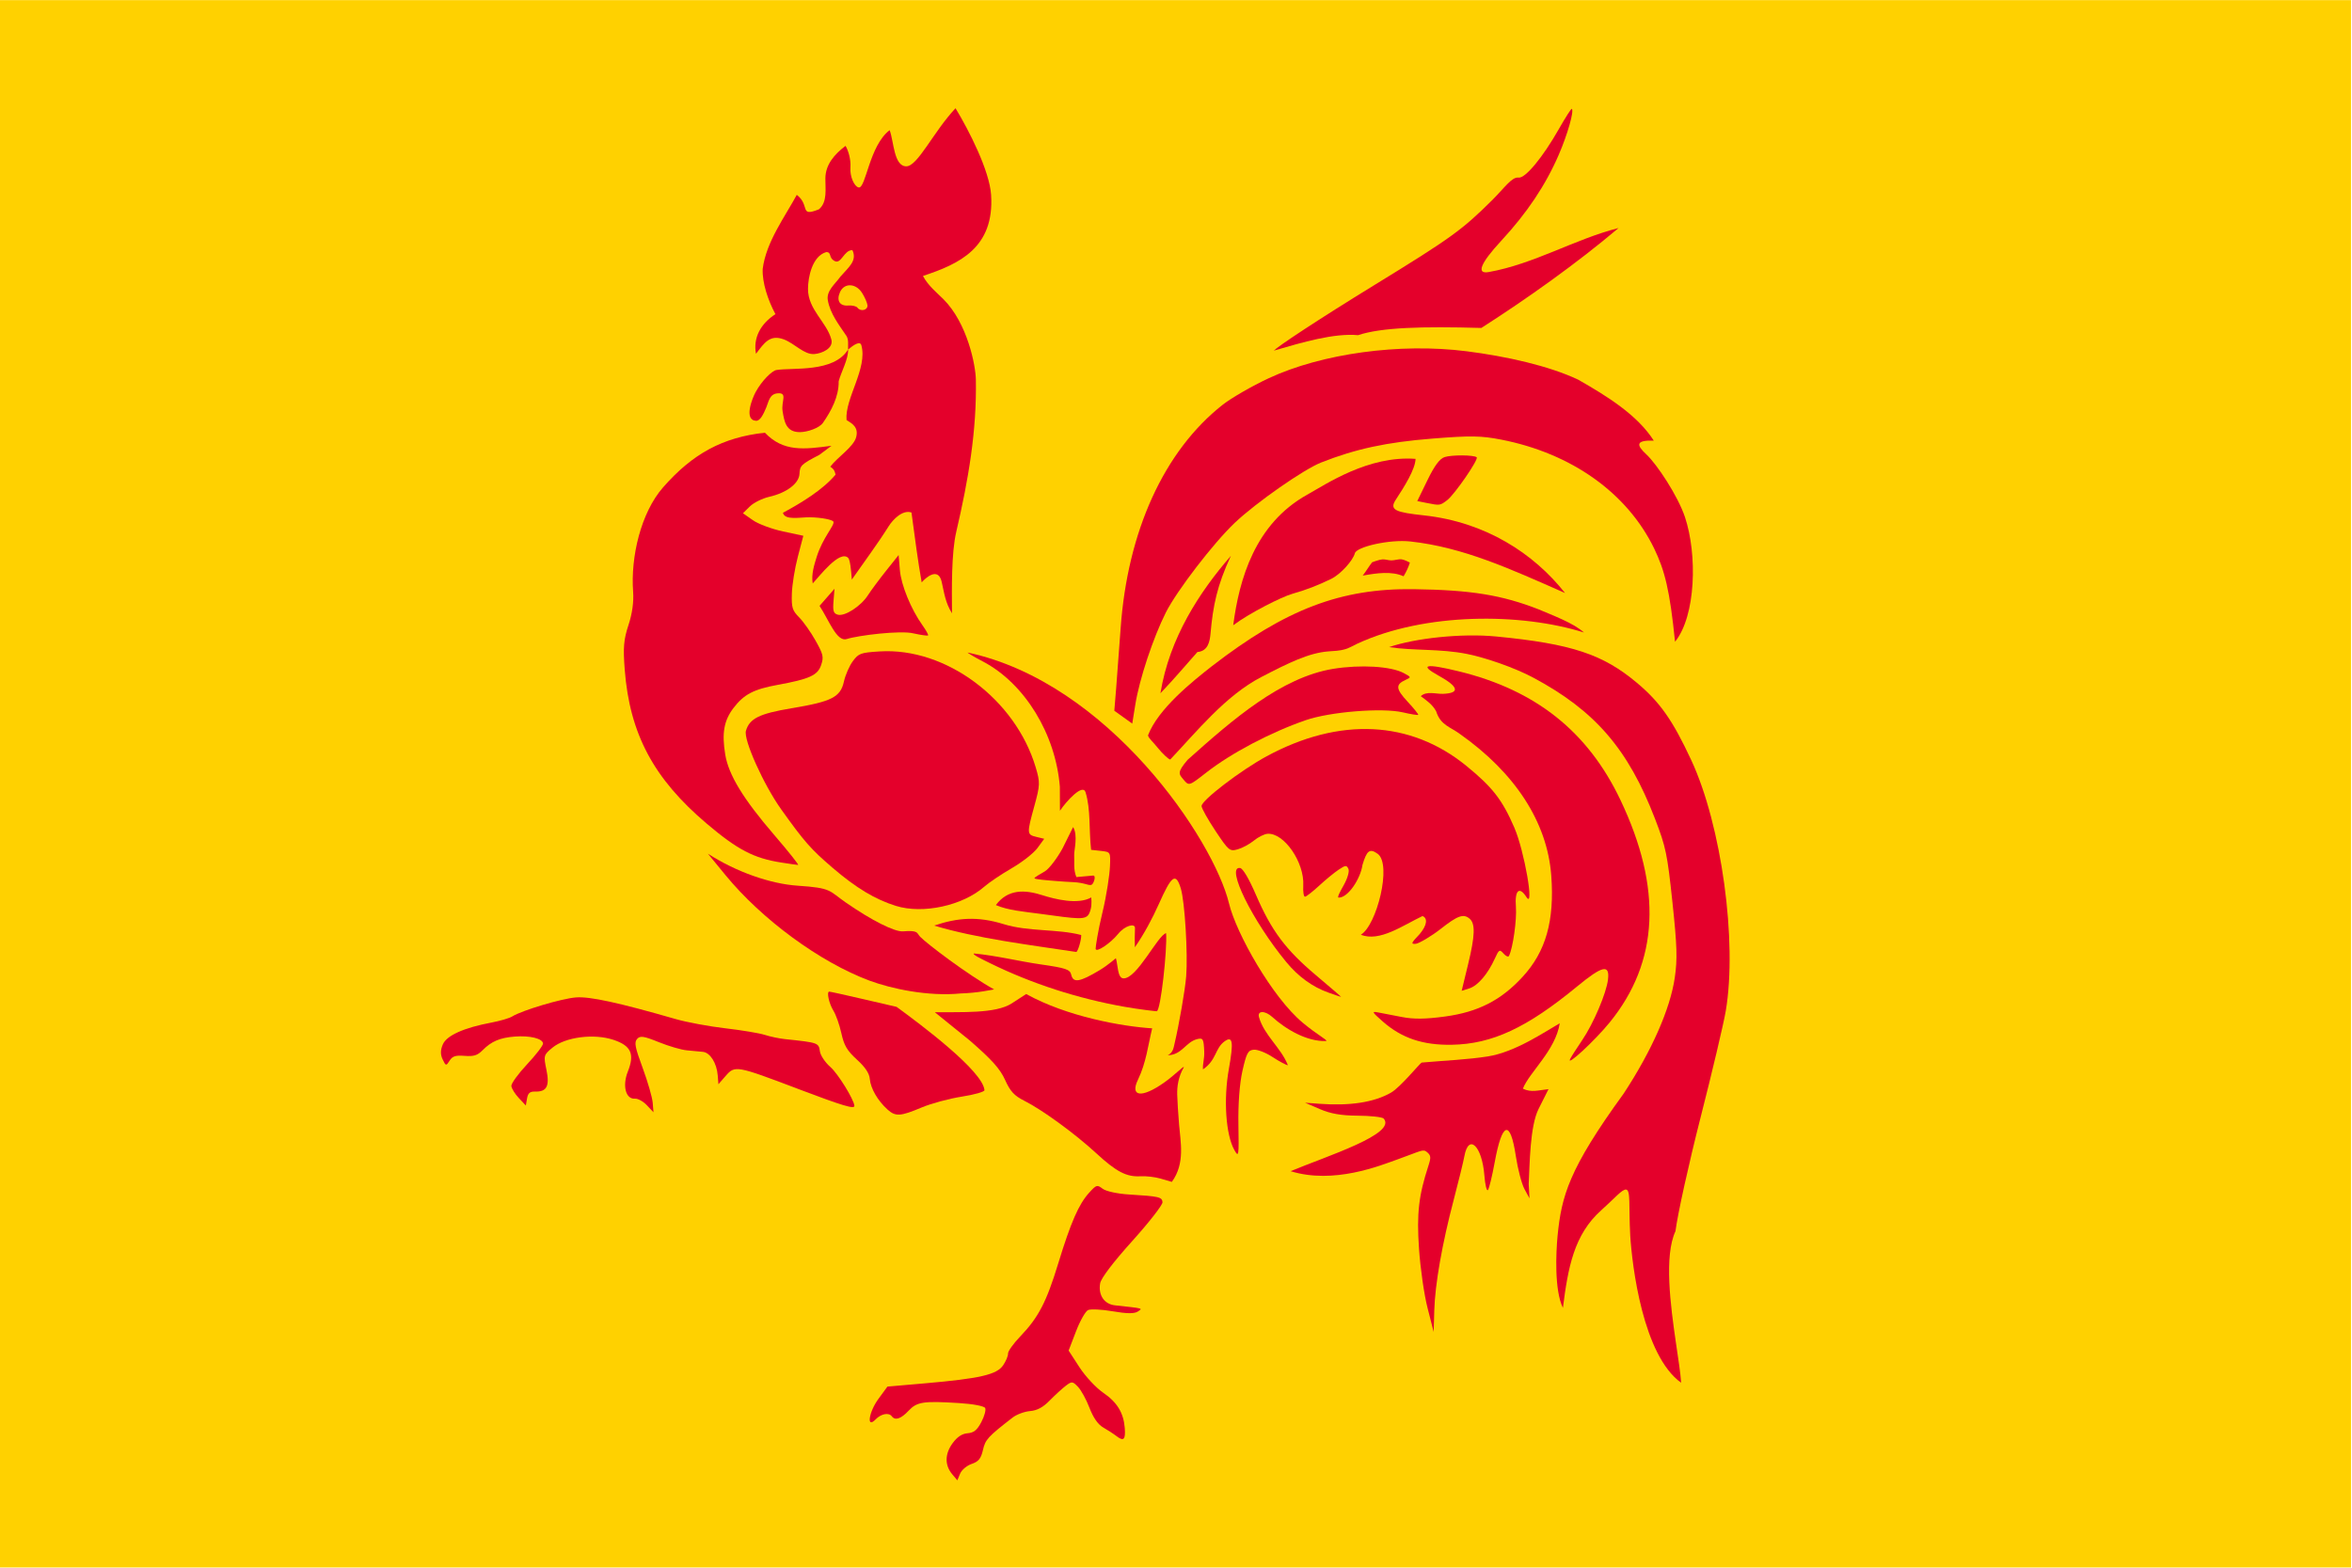<?xml version="1.0" encoding="UTF-8"?>
<svg id="svg2489" width="750" height="500" version="1.1" viewBox="0 0 198.441 132.289" xmlns="http://www.w3.org/2000/svg">
 <g id="g2487" transform="matrix(.833 0 0 .833 -11.339 53.792)">
  <g id="g408" transform="matrix(1.125,0,0,1.126,-1.701,8.117)">
   <rect id="rect2427" x="13.607" y="-64.553" width="211.67" height="141.02" fill="#ffd100"/>
   <g id="g3868" transform="translate(242.849,170.658)" fill="#e4002b">
    <g id="g2485-8" transform="matrix(.987 -.078 .076 .968 -251.356 -160.781)" fill="#e4002b" stroke-width=".265">
     <path id="path2429-4" d="m154.39 25.164c0.835-2.595 0.955-3.705 0.456-4.204-0.52-0.52-1.055-0.373-2.695 0.741-0.856 0.582-2.069 1.191-2.367 1.191-0.508 0-0.346-0.149 0.435-0.876 0.745-0.777 0.845-1.406 0.38-1.638-1.827 0.706-4.088 2.116-5.722 1.272 1.506-0.741 3.337-6.274 2.101-7.349-0.702-0.611-0.978-0.34-1.456 0.909-0.276 1.27-1.541 2.937-2.394 2.853-0.161-0.016 0.169-0.54 0.552-1.119 0.386-0.584 0.626-1.235 0.538-1.464-0.143-0.374-0.228-0.373-0.891 0.002-0.403 0.228-1.248 0.827-1.877 1.332-0.63 0.505-1.244 0.918-1.364 0.918-0.12 0-0.157-0.463-0.081-1.029 0.288-2.144-1.371-5.056-2.88-5.056-0.294 0-0.87 0.239-1.28 0.531s-1.096 0.601-1.524 0.687c-0.742 0.148-0.829 0.062-1.874-1.842-0.603-1.099-1.096-2.184-1.096-2.413 0-0.512 3.801-3.022 6.256-4.13 6.885-3.108 13.29-2.275 18.035 2.346 2.221 2.163 3.018 3.397 3.911 6.059 0.743 2.213 1.256 7.755 0.602 6.5-0.566-1.086-1.023-0.723-1.023 0.812 0 1.208-0.569 3.818-0.979 4.496-0.071 0.118-0.286 2.65e-4 -0.478-0.261-0.322-0.44-0.384-0.409-0.834 0.423-0.737 1.36-1.729 2.365-2.517 2.549l-0.707 0.165z"/>
     <path id="path2431-6" d="m103.99 68.496c-0.619-0.884-0.526-1.923 0.257-2.853 0.468-0.556 0.922-0.814 1.434-0.814 0.571 0 0.885-0.221 1.325-0.933 0.317-0.513 0.519-1.083 0.449-1.266-0.073-0.191-1.074-0.47-2.355-0.655-3.207-0.464-3.785-0.421-4.606 0.339-0.754 0.699-1.292 0.835-1.562 0.397-0.247-0.4-0.958-0.318-1.5 0.173-0.91 0.823-0.566-0.728 0.419-1.893l0.895-1.058 3.4-0.027c5.037-0.04 6.596-0.276 7.238-1.093 0.29-0.369 0.528-0.841 0.528-1.048 0-0.207 0.55-0.876 1.222-1.486 1.791-1.626 2.62-2.977 3.965-6.458 1.435-3.714 2.285-5.339 3.307-6.318 0.722-0.691 0.782-0.704 1.26-0.271 0.283 0.256 1.298 0.569 2.32 0.716 2.75 0.396 3.008 0.479 3.008 0.963 0 0.245-1.36 1.761-3.022 3.368-1.89 1.827-3.092 3.203-3.209 3.67-0.267 1.071 0.222 1.952 1.187 2.139 2.626 0.509 2.515 0.468 2.022 0.743-0.324 0.181-1.008 0.119-2.258-0.205-0.986-0.256-1.993-0.388-2.238-0.295-0.244 0.094-0.805 0.942-1.246 1.885l-0.802 1.714 0.863 1.619c0.477 0.896 1.364 2.03 1.984 2.538 1.179 0.966 1.692 1.996 1.692 3.398 0 1.083-0.193 1.257-0.791 0.71-0.265-0.243-0.789-0.653-1.164-0.913-0.447-0.309-0.826-0.967-1.099-1.909-0.23-0.79-0.633-1.703-0.897-2.029-0.449-0.555-0.518-0.566-1.109-0.174-0.346 0.23-1.046 0.787-1.556 1.239-0.656 0.582-1.196 0.824-1.852 0.828-0.509 0.003-1.237 0.213-1.617 0.467-2.387 1.594-2.637 1.831-2.927 2.78-0.239 0.782-0.48 1.041-1.121 1.207-0.449 0.116-0.952 0.482-1.117 0.812l-0.3 0.601z"/>
     <path id="path2433-2" d="m167.16 51.36c0.064-2.727 0.381-4.149-0.054-4.231-0.352-0.066-1.063 0.693-2.404 1.735-2.642 2.051-3.413 5.05-4.161 8.733-0.662-1.72-0.23-5.181 0.027-6.691 0.642-3.647 1.476-6.068 7.011-12.669 2.857-3.758 4.819-7.477 5.455-10.339 0.375-1.685 0.432-2.92 0.321-6.967-0.124-4.534-0.201-5.146-0.983-7.829-1.931-6.631-4.656-10.419-10.012-13.922-1.684-1.101-4.242-2.22-5.867-2.69-2.388-0.69-4.836-0.676-7.007-1.199 2.387-0.63 6.64-0.766 9.776-0.2 6.816 1.23 9.564 2.435 12.435 5.309 1.951 1.952 2.978 3.723 4.376 7.542 2.278 6.221 2.901 17.087 1.343 23.416-0.287 1.164-1.655 5.51-3.042 9.657-1.387 4.147-2.774 8.791-3.084 10.319-1.218 2.207-0.983 6.78-0.75 10.348 0.099 1.505 0.197 2.753 0.187 3.695-3.266-2.8-3.618-11.113-3.569-14.017z"/>
     <path id="path2435-6" d="m148.27 56.626c-0.218-1.266-0.372-3.695-0.354-5.556 0.032-3.26 0.345-4.898 1.451-7.606 0.299-0.732 0.293-0.917-0.04-1.249-0.344-0.344-0.464-0.165-2.713 0.455-1.659 0.458-5.964 1.857-9.787 0.311 3.382-1.13 9.957-2.669 8.804-4.191-0.148-0.148-1.198-0.349-2.332-0.447-1.478-0.127-2.433-0.376-3.37-0.879l-1.307-0.702 1.323 0.208c2.667 0.419 4.929 0.277 6.551-0.515 0.897-0.438 2.795-2.474 2.981-2.549 2.102-0.022 4.169 0.063 6.037-0.084 2.529-0.199 5.318-1.844 6.766-2.539-0.582 2.481-3.095 4.287-3.809 5.772 0.724 0.448 1.455 0.251 2.32 0.231l-1.045 1.763c-0.908 1.533-1.194 5.05-1.425 6.861l-0.031 1.323-0.391-0.896c-0.215-0.493-0.461-1.896-0.548-3.118-0.243-3.443-0.996-3.273-1.962 0.442-0.321 1.237-0.684 2.362-0.805 2.5-0.121 0.138-0.221-0.481-0.221-1.377 0-2.738-1.128-4.027-1.677-1.916-0.132 0.508-0.702 2.271-1.266 3.918-1.371 4-2.305 7.692-2.558 10.106l-0.208 1.982z"/>
     <path id="path2437-1" d="m125 42.719c-0.509-0.193-1.319-0.357-1.799-0.365-1.285-0.022-2.172-0.584-3.864-2.447-1.769-1.948-4.585-4.409-6.155-5.378-0.873-0.539-1.203-0.967-1.587-2.058-0.373-1.057-1.051-1.964-2.924-3.906l-2.964-2.863c2.341 0.154 5.495 0.594 7.03-0.255l1.378-0.762c3.539 2.381 8.432 3.69 11.178 4.09-0.499 1.547-0.782 3.122-1.656 4.644-0.858 1.495 0.185 1.768 2.353 0.454 1.09-0.66 1.899-1.436 1.899-1.276-0.566 0.832-0.76 1.725-0.797 2.485-0.033 0.68-0.044 1.594-0.044 2.786-9.4e-4 1.577 0.3 3.613-1.065 5.234-0.031-0.017-0.474-0.189-0.983-0.382z"/>
     <path id="path2439-5" d="m131.88 40.619c-0.67-1.472-0.636-4.756 0.079-7.541 0.638-2.487 0.578-3.048-0.19-2.575-0.937 0.577-0.854 1.681-2.163 2.432 3e-3 -0.535 0.218-0.951 0.242-1.642 0.04-1.167-7e-3 -1.292-0.57-1.191-1.048 0.189-1.48 1.352-2.762 1.271 0.502-0.198 0.577-0.64 0.714-1.077 0.525-1.677 1.324-4.829 1.517-6.081 0.323-2.09 0.405-6.883 0.139-8.136-0.343-1.618-0.78-1.22-2.096 1.245-0.704 1.318-1.565 2.686-2.49 3.837 0.029-0.663 0.079-1.151 0.147-1.771 0.053-0.48-0.889-0.315-1.563 0.406-0.771 0.826-2.151 1.616-2.151 1.219 0-0.152 0.351-1.682 0.867-3.278 0.516-1.596 0.932-3.498 1.018-4.228 0.156-1.319 0.152-1.327-0.673-1.492l-0.919-0.178c-0.063-1.888 0.266-3.728-0.095-5.364-0.186-0.843-1.789 0.673-2.452 1.527l0.163-2.223c-0.01-4.912-2.461-9.802-6.077-12.122-0.73-0.468-1.327-0.893-1.327-0.944 12.563 3.797 20.969 19.089 21.911 25.098 0.44 2.805 3.251 8.977 5.824 11.537 1.286 1.278 2.133 1.771 2.013 1.87-1.77-0.068-3.608-1.406-4.724-2.615-0.615-0.666-1.326-0.705-1.207-0.089 0.329 1.707 1.776 2.986 2.277 4.649-0.056 0.056-0.799-0.437-1.351-0.875-0.552-0.438-1.281-0.797-1.621-0.797-0.535 0-0.693 0.249-1.184 1.865-0.351 1.155-0.637 3.044-0.75 4.961-0.172 2.898-0.207 3.045-0.545 2.302z"/>
     <path id="path2441-6" d="m100.72 34.335c-0.817-0.872-1.383-2.076-1.385-2.947-0.001-0.519-0.332-1.123-1.03-1.88-0.826-0.896-1.066-1.397-1.222-2.543-0.106-0.785-0.358-1.749-0.559-2.142-0.346-0.676-0.502-1.799-0.249-1.799 0.064 0 1.441 0.427 3.059 0.95l2.942 0.95c2.103 1.837 7.361 6.552 7.375 8.337 0 0.148-0.943 0.341-2.096 0.43-1.153 0.089-2.816 0.404-3.696 0.701-2.031 0.684-2.454 0.677-3.141-0.056z"/>
     <path id="path2443-7" d="m162.97 34.649c0.127-0.209 0.678-0.949 1.224-1.645 1.14-1.45 2.526-4.158 2.77-5.412 0.277-1.423-0.406-1.324-2.845 0.415-4.852 3.459-8.121 4.702-11.774 4.474-2.628-0.164-4.498-0.976-6.092-2.646-0.925-0.968-0.956-1.046-0.353-0.877 0.364 0.102 1.316 0.37 2.117 0.596 1.056 0.297 2.129 0.371 3.912 0.268 3.035-0.175 5.187-1.087 7.315-3.1 2.287-2.163 3.297-4.945 3.316-9.132 0.022-5.036-2.614-9.812-7.25-13.735-0.801-0.734-1.714-0.944-2.018-2.294-0.28-0.65-0.817-1.094-1.286-1.504 0.55-0.463 1.41-0.08 2.03-0.056 1.571 0.062 1.48-0.536-0.261-1.708-1.732-1.167-1.109-1.25 1.868-0.251 6.829 2.292 11.258 6.505 13.721 13.048 3.189 8.473 2.346 15.246-2.55 20.478-1.489 1.591-4.31 3.854-3.843 3.082z"/>
     <path id="path2445-2" d="m92.718 31.76c-5.404-2.596-5.511-2.624-6.431-1.704l-0.713 0.713v-0.817c0-1.143-0.519-2.158-1.17-2.286-0.302-0.06-0.952-0.176-1.444-0.258-0.491-0.082-1.611-0.514-2.488-0.96-1.333-0.678-1.652-0.752-1.949-0.455-0.297 0.297-0.248 0.743 0.302 2.728 0.361 1.305 0.658 2.776 0.66 3.269l0.003 0.896-0.548-0.697c-0.302-0.383-0.768-0.697-1.036-0.697-0.838 0-1.067-1.278-0.455-2.547 0.764-1.585 0.486-2.37-1.077-3.045-1.719-0.742-4.332-0.613-5.58 0.276-0.854 0.608-0.875 0.667-0.708 2.002 0.192 1.536-0.125 2.049-1.19 1.929-0.457-0.052-0.652 0.094-0.771 0.576l-0.159 0.645-0.587-0.747c-0.323-0.411-0.587-0.935-0.587-1.165s0.714-1.081 1.587-1.892 1.587-1.621 1.587-1.802c0-0.459-1.146-0.844-2.514-0.844-1.361 0-2.147 0.268-3.014 1.028-0.505 0.442-0.841 0.521-1.665 0.389-0.828-0.132-1.105-0.066-1.4 0.334-0.353 0.478-0.378 0.472-0.619-0.163-0.178-0.47-0.144-0.87 0.118-1.383 0.409-0.801 2.024-1.39 4.579-1.669 0.791-0.087 1.653-0.272 1.915-0.412 0.904-0.484 4.588-1.29 5.907-1.292 1.255-0.002 3.789 0.776 8.914 2.736 0.973 0.372 2.963 0.916 4.422 1.209 1.458 0.292 3.043 0.695 3.522 0.895 0.478 0.2 1.287 0.442 1.796 0.538 2.993 0.565 3.036 0.584 3.083 1.387 0.022 0.38 0.401 1.066 0.841 1.524 0.637 0.662 1.897 3.156 1.897 3.754 0 0.339-1.027-0.068-5.027-1.989z"/>
     <path id="path2447-8" d="m122.93 26.58c-4.185-1.107-8.224-2.809-11.845-4.993-0.87-0.525-1.583-0.95-1.418-1.029 2.001 0.354 4.015 1.045 5.94 1.488 2.3 0.529 2.657 0.683 2.73 1.189 0.115 0.79 0.718 0.741 2.59-0.208 0.857-0.435 1.547-0.992 1.575-0.994 0.141 0.661 9.7e-4 1.835 0.53 1.913 1.226 0.18 3.416-3.729 4.201-3.862 0 1.49-1.048 7.17-1.407 7.144-0.099-0.007-1.54-0.289-2.896-0.648z"/>
     <path id="path2449-4" d="m141.53 26.763c-1.406-0.641-2.618-1.691-3.602-3.122-2.787-4.051-4.842-9.312-3.53-9.037 0.254 0.053 0.729 1.041 1.257 2.613 1.146 3.413 2.295 5.267 4.872 7.857 1.194 1.2 2.147 2.18 2.117 2.177s-0.531-0.223-1.113-0.488z"/>
     <path id="path2451-8" d="m108.2 24.153c-2.982 0.064-6.283-0.945-8.19-1.848-4.379-2.074-9.337-6.456-12.305-10.795l-1.445-2.113c2.404 1.868 5.424 3.243 7.932 3.615 3.077 0.457 2.749 0.675 4.21 1.892 2.221 1.85 4.23 3.094 5.001 3.092 1.432-0.004 1.208 0.255 1.508 0.624 0.589 0.724 4.032 3.847 6.329 5.407l-0.991 0.094c-0.545 0.052-1.467 0.066-2.049 0.033z"/>
     <path id="path2453-5" d="m106.26 17.691c2.169-0.555 3.989-0.569 6.317 0.377 2.185 0.888 4.845 0.818 6.947 1.568-0.01 0.439-0.426 1.536-0.574 1.528-4.135-0.981-8.919-1.976-12.69-3.473z"/>
     <path id="path2455-0" d="m112 16.248c1.203-1.401 2.721-1.223 4.271-0.579 1.131 0.47 3.172 1.168 4.428 0.57 0.013 0.466-0.035 0.972-0.284 1.438-0.352 0.658-1.051 0.454-4.53-0.313-1.389-0.306-2.823-0.542-3.885-1.116z"/>
     <path id="path2457-0" d="m102.94 15.595c-1.833-0.744-3.484-1.945-5.479-3.986-1.836-1.878-2.369-2.603-4.241-5.771-1.42-2.403-2.934-6.713-2.639-7.511 0.412-1.114 1.342-1.493 4.3-1.753 3.694-0.325 4.511-0.67 4.935-2.085 0.18-0.6 0.61-1.419 0.956-1.821 0.583-0.678 0.766-0.729 2.506-0.7 6.016 0.101 11.959 5.393 13.315 11.857 0.298 1.422 0.272 1.657-0.402 3.559-0.886 2.501-0.887 2.578-0.03 2.863l0.692 0.231-0.671 0.798c-0.369 0.439-1.481 1.193-2.47 1.675-0.989 0.482-2.171 1.161-2.625 1.507-2.094 1.597-5.755 2.108-8.146 1.138z"/>
     <path id="path2459-1" d="m117.65 14.469c-0.91-0.148-1.961-0.323-1.961-0.419s0.626-0.366 1.015-0.573c0.389-0.206 1.169-1.09 1.733-1.963l1.119-1.906c0.402 0.773-0.085 2.168-0.097 2.556-0.02 0.68-0.193 1.359 0.039 2.084l1.525-0.016c0.3-0.003 0.019 0.711-0.176 0.824-0.241 0.141-0.583-0.23-1.705-0.368-0.411-0.051-0.906-0.124-1.492-0.219z"/>
     <path id="path2461-1" d="m92.85 10.751c-2.466-0.601-3.871-1.497-6.482-4.137-4.498-4.547-6.343-8.858-6.339-14.811 0.001-2.066 0.118-2.796 0.656-4.101 0.419-1.018 0.656-2.11 0.659-3.043 0.011-3.231 1.264-7.247 3.456-9.425 2.92-2.902 5.765-4.19 9.62-4.308 1.543 1.93 3.429 1.831 5.945 1.695l-1.165 0.749c-1.697 0.728-1.847 0.853-1.937 1.608-0.105 0.884-1.292 1.66-2.907 1.902-0.637 0.095-1.459 0.433-1.828 0.75l-0.67 0.576 0.844 0.711c0.464 0.391 1.66 0.958 2.657 1.261l1.812 0.55-0.648 1.899c-0.356 1.045-0.718 2.558-0.803 3.363-0.137 1.292-0.079 1.556 0.496 2.249 0.358 0.432 0.952 1.452 1.321 2.266 0.601 1.327 0.635 1.566 0.326 2.3-0.386 0.919-1.158 1.204-4.076 1.506-2.205 0.228-3.132 0.631-4.17 1.813-0.957 1.09-1.248 2.231-1.081 4.24 0.158 1.903 1.314 4.231 3.862 7.777 1.176 1.637 2.057 2.966 1.957 2.954-0.1-0.012-0.777-0.167-1.505-0.345z"/>
     <path id="path2463-0" d="m129.91 6.038c-0.395-0.564-0.563-0.711 0.509-1.81 4.378-3.398 9.062-6.927 13.837-7.338 2.523-0.21 5.267 0.184 6.372 0.908 0.655 0.429 0.657 0.441 0.112 0.642-0.957 0.354-0.952 0.762 0.028 2.02 0.523 0.671 0.915 1.256 0.872 1.299-0.043 0.043-0.669-0.111-1.389-0.344-1.832-0.59-6.592-0.581-8.851 0.017-3.273 0.867-6.984 2.494-9.393 4.119-1.65 1.113-1.657 1.115-2.097 0.486z"/>
     <path id="path2465-7" d="m127.79 2.895c-0.381-0.575-0.785-0.97-0.789-1.218 1.109-2.372 4.37-4.627 6.286-5.922 7.114-4.736 12.264-6.259 18.852-5.635 5.224 0.495 7.949 1.192 11.157 2.769 1.291 0.691 3.065 1.516 3.956 2.476-5.574-2.295-14.288-3.022-20.639-0.619-0.258 0.101-0.734 0.329-1.082 0.407-0.593 0.134-1.097 0.089-1.582 0.089-1.808 0-3.697 0.777-6.256 1.875-3.404 1.461-6.332 4.651-8.849 6.956-0.123 0-0.662-0.586-1.055-1.179z"/>
     <path id="path2467-5" d="m124.12-0.838 0.322-2.026c0.177-1.114 0.552-3.597 0.834-5.518 1.311-8.941 5.207-16.1 10.842-19.927 0.838-0.569 2.803-1.521 4.367-2.116 4.992-1.898 12.14-2.313 18.104-1.051 3.648 0.772 7.395 1.964 9.928 3.437 2.536 1.756 5.121 3.696 6.431 6.192-1.681-0.195-1.6 0.3-0.781 1.205 0.907 1.003 2.573 4.083 3.061 6.076 0.869 3.546 0.297 9.218-1.785 11.451-0.103-4.783-0.424-6.678-1.237-8.787-2.052-5.319-6.812-9.376-13.089-11.156-1.792-0.508-2.746-0.6-6.218-0.597-4.193 0.003-7.026 0.389-10.262 1.397-1.635 0.509-6.176 3.224-8.251 4.932-2.074 1.707-5.749 5.859-6.898 7.793-1.33 2.239-2.865 5.948-3.414 8.254l-0.42 1.759c-0.511-0.44-1.022-0.88-1.534-1.319z"/>
     <path id="path2469-0" d="m135.79-14.296c-1.47 2.647-1.978 4.484-2.398 7.025-0.124 0.747-0.361 1.614-1.322 1.614-1.164 1.134-2.206 2.232-3.644 3.54 1.21-5.058 4.276-9.086 7.364-12.179z"/>
     <path id="path2471-3" d="m143.15-19.389c1.771-0.826 5.811-3.184 10.07-2.516-0.089 0.937-1.201 2.474-2.088 3.636-0.692 0.906-0.063 1.161 2.459 1.649 5.504 1.063 9.657 4.289 12.227 8.201-4.837-2.657-8.901-4.968-13.649-5.892-1.892-0.368-4.929 0.104-5.122 0.681-0.215 0.646-1.434 1.844-2.354 2.206-1.268 0.499-2.146 0.779-3.641 1.094-0.96 0.202-3.942 1.431-5.546 2.463 0.874-4.207 2.687-9.212 7.643-11.523z"/>
     <path id="path2473-0" d="m147.6-11.507c0.31-0.343 0.637-0.819 0.948-1.162 0 0 0.643-0.193 0.935-0.192 0.287 5.3e-4 0.541 0.135 0.827 0.159 0.308 0.025 0.642-0.086 0.945-0.02 0.259 0.057 0.711 0.356 0.711 0.356-0.142 0.379-0.36 0.78-0.666 1.221-1.028-0.583-2.431-0.493-3.699-0.361z"/>
     <path id="path2475-8" d="m153.92-17.749-0.844-0.244 1.066-1.849c0.743-1.288 1.265-1.899 1.72-2.014 0.657-0.165 2.67 0.009 2.912 0.251 0.191 0.191-2.265 3.277-2.98 3.746-0.686 0.45-0.698 0.45-1.874 0.11z"/>
     <path id="path2477-9" d="m141.14-32.936c0.377-0.356 4.132-2.491 9.654-5.36 7.197-3.739 8.269-4.404 11.231-6.963 1.166-1.008 1.938-2.009 2.526-1.873 0.618 0.143 2.373-1.735 3.989-4.166 0.689-1.037 1.291-1.847 1.337-1.8 0.207 0.207-0.571 2.341-1.515 4.155-1.413 2.716-3.28 5.127-5.823 7.519-2.099 1.974-2.497 2.91-1.369 2.799 4.204-0.414 8.05-2.417 12.096-3.12-4.035 2.957-8.757 5.834-13.149 8.228-5.34-0.583-9.051-0.785-11.227-0.233-2.172-0.379-5.077 0.247-7.75 0.813z"/>
     <path id="path2479-6" d="m114.01-57.652c-2.182 2.018-3.843 5.097-4.881 5.005-1.139-0.101-0.941-2.442-1.248-3.462-1.964 1.285-2.57 5.246-3.216 5.066-0.383-0.107-0.733-1.07-0.603-1.911 0.111-0.724-0.074-1.591-0.29-2.027-1.081 0.71-1.94 1.579-2.058 2.837-0.088 0.937 0.045 2.22-0.807 2.831-1.881 0.597-0.737-0.425-1.903-1.5-1.196 1.893-3.117 4.117-3.618 6.597-0.15 1.256 0.25 2.921 0.834 4.269-1.444 0.79-2.203 2.063-2.044 3.517 0.829-0.943 1.395-1.707 2.62-1.128 0.948 0.448 1.73 1.58 2.667 1.58 0.686-0.001 1.793-0.375 1.646-1.217-0.285-1.629-1.916-2.938-1.758-4.854 0.087-1.056 0.603-2.987 1.916-3.26 0.529 0.048 0.127 0.533 0.711 0.895 0.566 0.35 0.916-0.974 1.675-0.883 0.378 1.031-0.485 1.559-1.276 2.358-0.534 0.648-1.39 1.206-1.31 2.081 0.114 1.256 0.82 2.332 1.43 3.434 0.196 0.353 0.077 0.838 0.052 1.282 0.528-0.389 1.153-0.747 1.238-0.31 0.425 2.183-1.89 4.8-1.875 6.805 0.504 0.378 1.054 0.76 0.751 1.651-0.301 0.884-1.852 1.723-2.558 2.538 0.302 0.25 0.36 0.365 0.424 0.773-1.261 1.302-3.244 2.333-5.044 3.141 0.124 0.74 1.514 0.526 2.408 0.611 1.066 0.101 2.046 0.398 2.105 0.574 0.116 0.348-1.078 1.37-1.781 3.175-0.253 0.65-0.621 1.561-0.531 2.383 0.674-0.63 2.67-2.913 3.389-2.107 0.163 0.183 0.189 1.123 0.179 2.038 1.369-1.7 2.519-3.016 3.725-4.662 0.441-0.602 1.393-1.447 2.162-1.098 0.151 2.719 0.229 4.401 0.428 6.529 0.361-0.371 1.604-1.359 1.816 0.089 0.156 1.062 0.181 1.943 0.713 2.989 0.158-2.257 0.362-5.556 0.965-7.494 1.48-4.755 2.58-9.166 2.861-13.925 0.077-1.306-0.358-5.27-2.379-7.672-0.5-0.594-1.298-1.364-1.679-2.286 3.384-0.841 6.688-2.08 6.753-6.986 0.03-2.254-1.554-6.138-2.609-8.267zm-10.941 15.579c0.424-0.013 0.877 0.258 1.152 0.79 0.222 0.429 0.404 0.965 0.404 1.191 0 0.455-0.67 0.56-0.926 0.145-0.09-0.146-0.458-0.265-0.818-0.265-0.782 0-1.053-0.546-0.649-1.302 0.196-0.366 0.507-0.549 0.837-0.559z"/>
     <path id="path2481-0" d="m106.48-9.447c-1.165-0.405-5.119-0.216-6.096 0.029-0.93 0.234-1.47-1.819-2.239-3.261l1.477-1.471-0.176 1.12c-0.146 0.925-0.096 1.151 0.288 1.298 0.613 0.235 2.148-0.607 2.869-1.573 0.313-0.42 1.132-1.377 1.82-2.127l1.251-1.364 6e-3 1.379c6e-3 1.412 0.727 3.708 1.663 5.293 0.289 0.49 0.481 0.926 0.427 0.969-0.054 0.043-0.635-0.089-1.29-0.292z"/>
     <path id="path2483-5" d="m96.18-30.928c-0.082-0.915 0.645-1.718-0.361-1.689-0.705 0.02-0.833 0.696-1.085 1.202-0.316 0.636-0.661 1.228-1.032 1.176-1.132-0.158-0.179-2.112 0.165-2.65 0.668-1.044 1.65-1.856 2.039-1.89 1.483-0.13 5.188 0.691 6.649-1.376-0.017 0.856-0.798 2.042-1.079 2.87-0.088 1.42-0.884 2.678-1.724 3.727-0.364 0.455-1.479 0.736-2.141 0.688-1.287-0.093-1.346-1.101-1.432-2.06z"/>
    </g>
   </g>
  </g>
 </g>
</svg>
